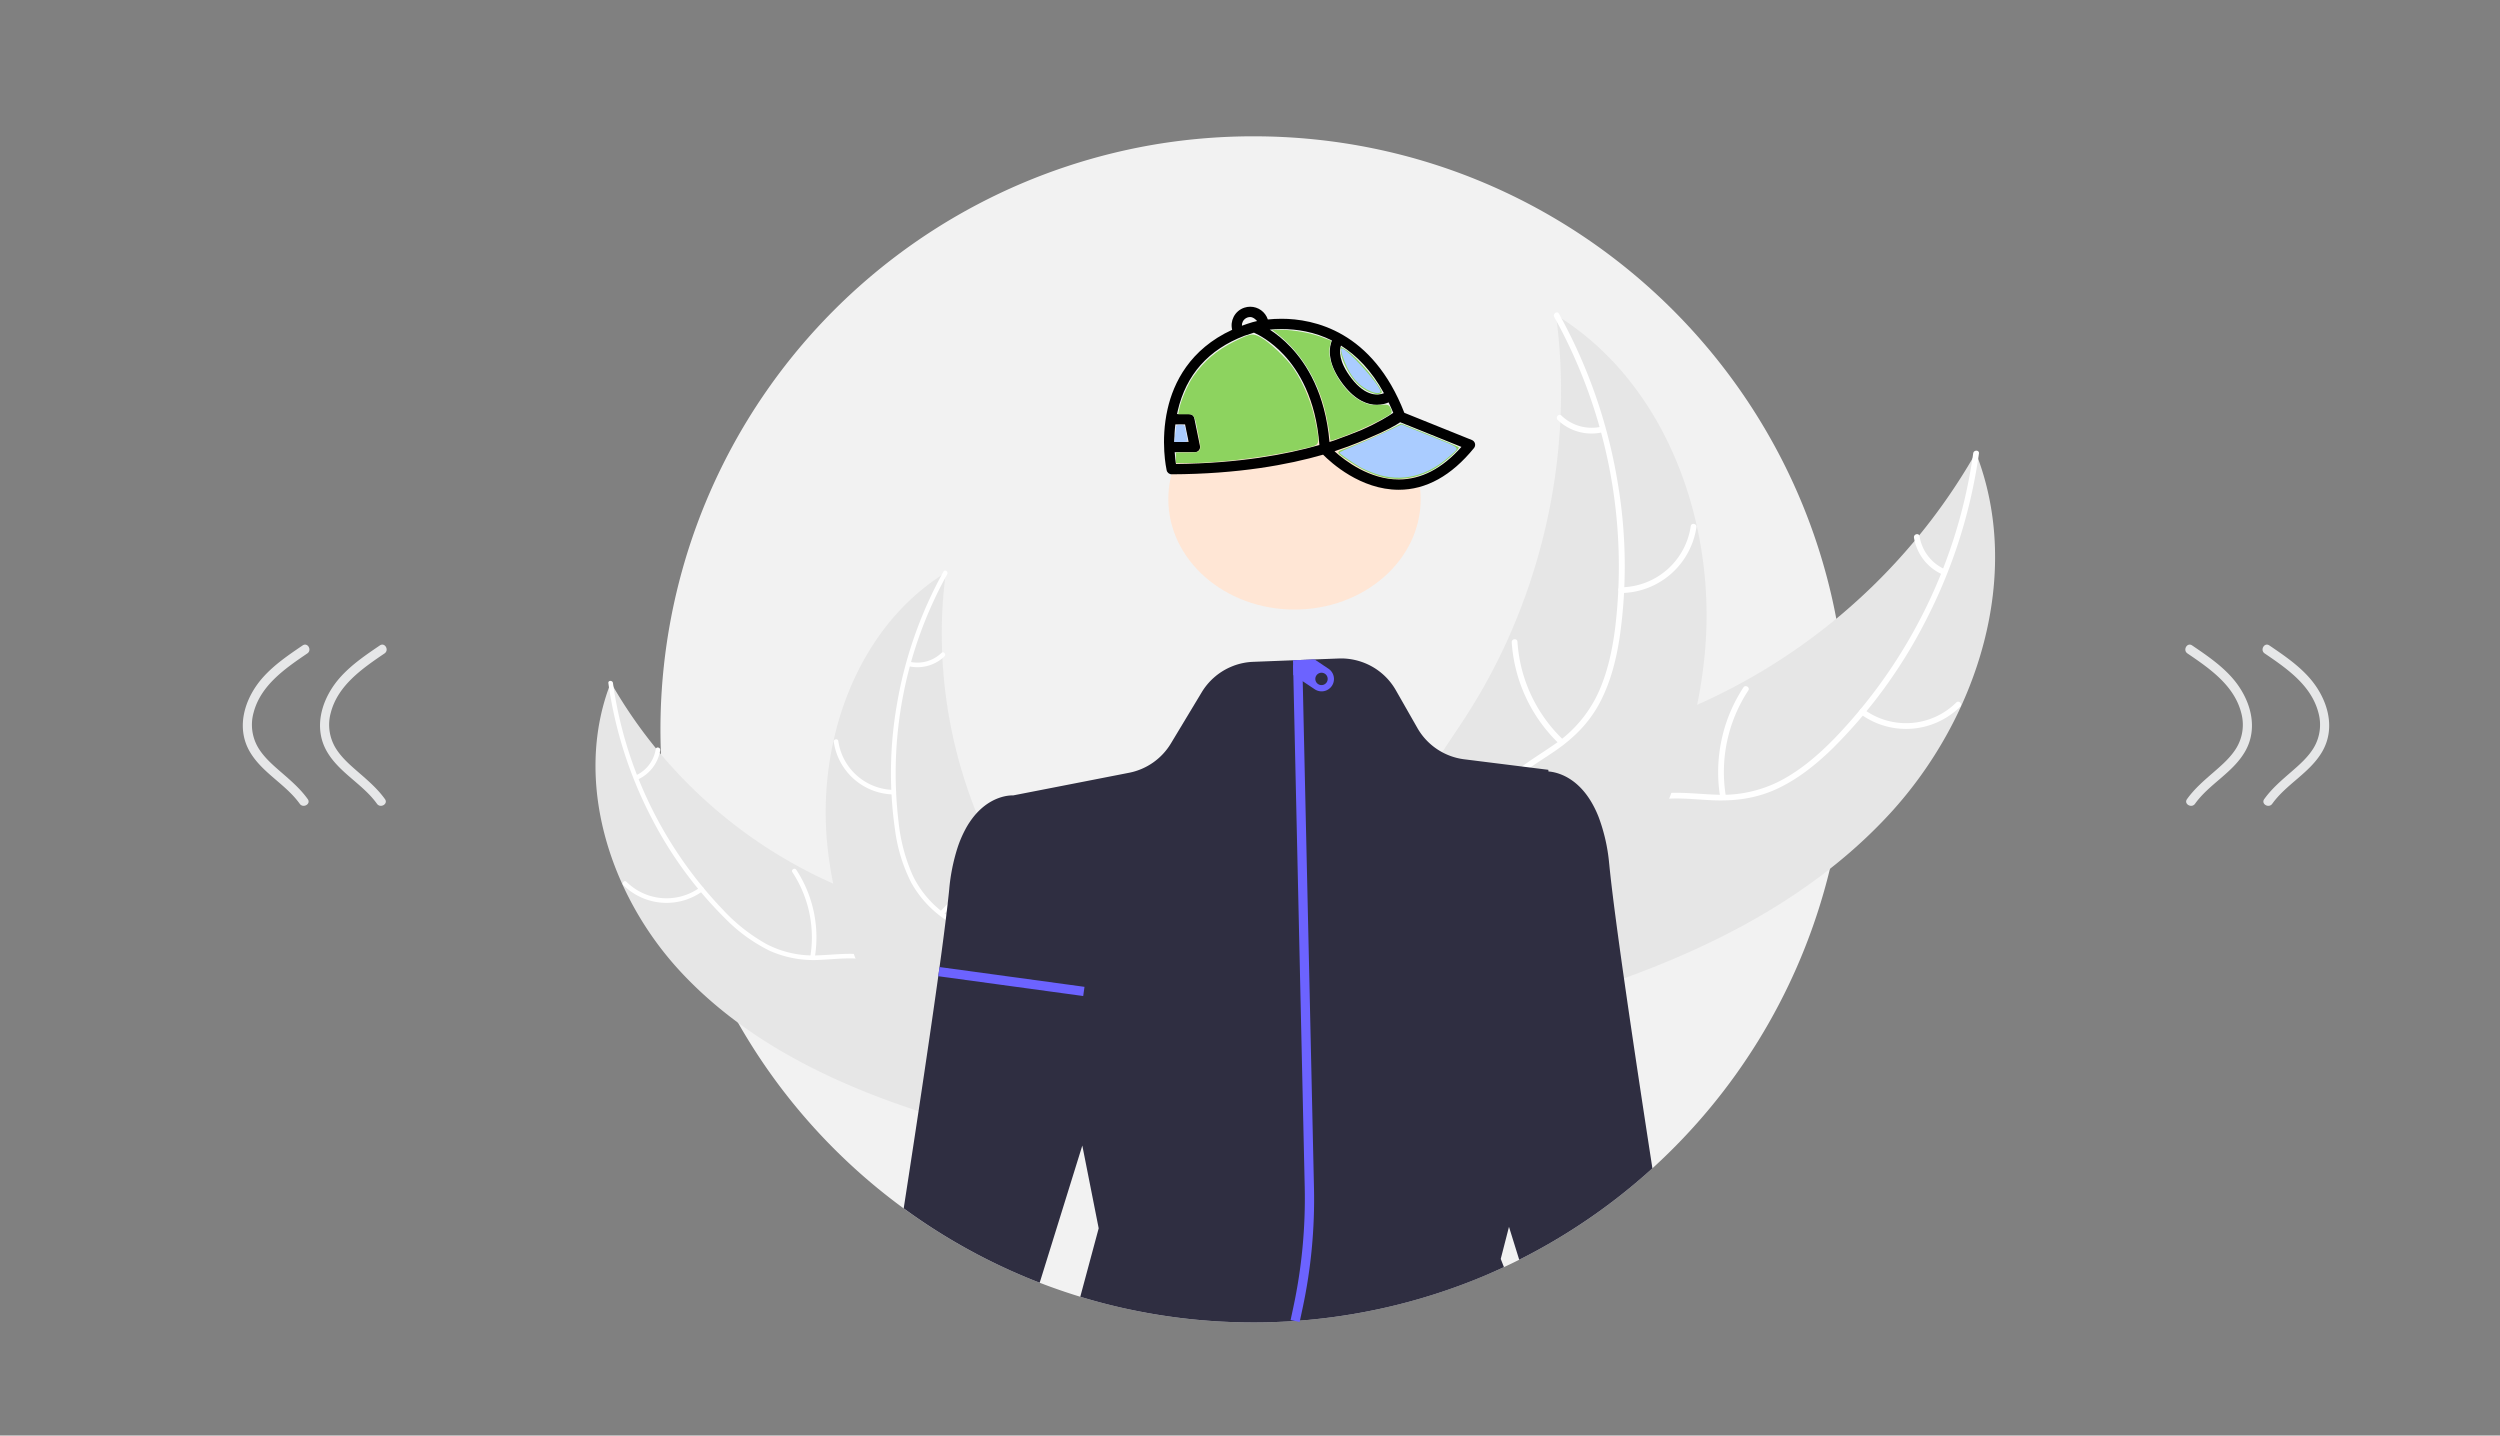 <?xml version="1.0" encoding="UTF-8" standalone="no"?>
<svg
   data-name="Layer 1"
   width="809.342"
   height="464.734"
   viewBox="0 0 809.342 464.734"
   version="1.1"
   id="svg304"
   sodipodi:docname="undraw_about_me_re_82bv.svg"
   inkscape:version="1.2 (dc2aeda, 2022-05-15)"
   xmlns:inkscape="http://www.inkscape.org/namespaces/inkscape"
   xmlns:sodipodi="http://sodipodi.sourceforge.net/DTD/sodipodi-0.dtd"
   xmlns="http://www.w3.org/2000/svg"
   xmlns:svg="http://www.w3.org/2000/svg">
  <rect x="0" y="0" width="809.342" height="464.734" fill="#808080" stroke="none"/>
  <defs
     id="defs308" />
  <sodipodi:namedview
     id="namedview306"
     pagecolor="#ffffff"
     bordercolor="#000000"
     borderopacity="0.25"
     inkscape:showpageshadow="2"
     inkscape:pageopacity="0.0"
     inkscape:pagecheckerboard="0"
     inkscape:deskcolor="#d1d1d1"
     showgrid="false"
     inkscape:zoom="0.87349537"
     inkscape:cx="259.87545"
     inkscape:cy="240.98582"
     inkscape:window-width="1328"
     inkscape:window-height="923"
     inkscape:window-x="121"
     inkscape:window-y="25"
     inkscape:window-maximized="0"
     inkscape:current-layer="svg304" />
  <path
     d="m 597.813,236.128 a 192.184,192.184 0 0 1 -105.99,171.7 q -2.445,1.23 -4.94,2.39 a 192.755,192.755 0 0 1 -137.16,9.59 q -6.675,-2.04 -13.14,-4.54 a 192.057,192.057 0 0 1 39.53,-368.86 193.87,193.87 0 0 1 29.7,-2.28 c 106.04,0 192,85.96 192,192 z"
     fill="#f2f2f2"
     id="path216" />
  <path
     d="m 611.74,263.492 c 28.622,-31.077 43.35,-77.603 27.918,-116.933 a 194.659,194.659 0 0 1 -101.986,86.372 c -16.653,6.053 -35.805,11.052 -44.851,26.288 -5.629,9.48 -6.028,21.347 -3.477,32.072 2.551,10.726 7.791,20.59 12.98,30.318 l 0.032,2.752 c 40.535,-11.914 80.763,-29.794 109.385,-60.87 z"
     fill="#e6e6e6"
     id="path218" />
  <path
     d="m 638.797,146.769 a 166.381,166.381 0 0 1 -44.719,92.083 c -5.22,5.374 -10.983,10.371 -17.645,13.878 a 41.094,41.094 0 0 1 -21.15,4.52 c -6.84,-0.244 -13.807,-1.285 -20.587,0.138 -7.146,1.5 -12.801,6.114 -16.469,12.338 -4.488,7.615 -5.972,16.389 -7.126,25.02 -1.28,9.583 -2.459,19.556 -7.931,27.803 -0.663,0.999 0.926,1.97 1.588,0.972 9.521,-14.349 6.313,-32.672 12.731,-48.143 2.995,-7.219 8.183,-13.579 15.947,-15.766 6.789,-1.912 13.975,-0.844 20.898,-0.537 7.269,0.322 14.189,-0.571 20.845,-3.649 6.808,-3.149 12.779,-7.931 18.114,-13.148 a 161.419,161.419 0 0 0 29.811,-40.701 169.331,169.331 0 0 0 17.554,-54.771 c 0.166,-1.184 -1.697,-1.214 -1.862,-0.037 z"
     fill="#ffffff"
     id="path220" />
  <path
     d="m 602.353,231.186 a 24.962,24.962 0 0 0 32.234,-2.402 c 0.85,-0.844 -0.422,-2.205 -1.273,-1.359 a 23.115,23.115 0 0 1 -29.989,2.173 c -0.965,-0.71 -1.931,0.882 -0.972,1.588 z"
     fill="#ffffff"
     id="path222" />
  <path
     d="m 558.734,257.831 a 48.113,48.113 0 0 1 7.258,-34.304 c 0.659,-1.002 -0.93,-1.972 -1.588,-0.972 a 50.045,50.045 0 0 0 -7.48,35.712 c 0.2,1.184 2.009,0.741 1.81,-0.436 z"
     fill="#ffffff"
     id="path224" />
  <path
     d="m 629.574,184.277 a 14.13,14.13 0 0 1 -8.136,-10.657 c -0.185,-1.186 -1.994,-0.742 -1.81,0.436 a 15.834,15.834 0 0 0 8.974,11.809 0.962,0.962 0 0 0 1.28,-0.308 0.936,0.936 0 0 0 -0.308,-1.28 z"
     fill="#ffffff"
     id="path226" />
  <path
     d="m 503.742,101.958 c 0.094,0.744 0.189,1.487 0.272,2.242 a 186.084,186.084 0 0 1 1.204,30.161 c -0.02,0.779 -0.052,1.568 -0.094,2.345 A 196.174,196.174 0 0 1 488.158,206.911 190.509,190.509 0 0 1 474.3,232.324 c -7.261,11.196 -16.024,22.758 -19.072,35.329 a 32.682,32.682 0 0 0 -0.753,3.974 l 44.52,52.561 c 0.161,0.069 0.311,0.148 0.472,0.217 l 1.682,2.18 c 0.3,-0.399 0.603,-0.82 0.904,-1.219 0.175,-0.231 0.34,-0.473 0.516,-0.704 0.114,-0.158 0.227,-0.316 0.338,-0.452 0.038,-0.052 0.075,-0.105 0.102,-0.147 0.112,-0.136 0.201,-0.274 0.3,-0.399 q 2.55,-3.519 5.058,-7.085 c 0.012,-0.01 0.012,-0.01 0.014,-0.032 12.698,-18.15 23.993,-37.52 31.988,-57.988 0.24,-0.616 0.493,-1.241 0.713,-1.881 a 181.789,181.789 0 0 0 8.346,-28.468 160.71,160.71 0 0 0 2.424,-16.079 133.641,133.641 0 0 0 -2.5,-41.71 c -6.014,-27.282 -20.687,-52.337 -43.832,-67.334 -0.592,-0.383 -1.175,-0.755 -1.78,-1.129 z"
     fill="#e6e6e6"
     id="path228" />
  <path
     d="m 503.175,102.641 a 166.381,166.381 0 0 1 19.735,100.447 c -0.933,7.434 -2.525,14.894 -5.733,21.705 a 41.094,41.094 0 0 1 -14.166,16.343 c -5.608,3.923 -11.798,7.287 -16.355,12.505 -4.803,5.5 -6.539,12.589 -5.721,19.767 1.001,8.783 5.099,16.682 9.374,24.267 4.747,8.422 9.811,17.095 10.407,26.974 0.072,1.197 1.925,1.015 1.853,-0.18 -1.037,-17.189 -14.631,-29.887 -18.82,-46.104 -1.955,-7.567 -1.641,-15.769 3.241,-22.189 4.269,-5.614 10.65,-9.088 16.363,-13.011 5.998,-4.119 10.985,-8.999 14.446,-15.464 3.54,-6.613 5.428,-14.027 6.547,-21.404 a 161.419,161.419 0 0 0 -0.702,-50.446 169.331,169.331 0 0 0 -18.96,-54.3 c -0.58,-1.045 -2.086,0.053 -1.509,1.091 z"
     fill="#ffffff"
     id="path230" />
  <path
     d="m 524.901,191.986 a 24.962,24.962 0 0 0 24.291,-21.325 c 0.17,-1.186 -1.664,-1.506 -1.835,-0.319 a 23.115,23.115 0 0 1 -22.637,19.79 c -1.198,0.014 -1.011,1.867 0.18,1.853 z"
     fill="#ffffff"
     id="path232" />
  <path
     d="m 506.116,239.521 a 48.113,48.113 0 0 1 -14.859,-31.759 c -0.076,-1.197 -1.93,-1.015 -1.853,0.18 a 50.045,50.045 0 0 0 15.529,33.017 c 0.872,0.825 2.051,-0.618 1.183,-1.438 z"
     fill="#ffffff"
     id="path234" />
  <path
     d="m 518.393,138.142 a 14.13,14.13 0 0 1 -12.912,-3.611 c -0.862,-0.835 -2.039,0.608 -1.183,1.438 a 15.834,15.834 0 0 0 14.276,4.026 0.962,0.962 0 0 0 0.837,-1.017 0.936,0.936 0 0 0 -1.017,-0.837 z"
     fill="#ffffff"
     id="path236" />
  <path
     d="m 220.026,314.247 c -22.836,-24.794 -34.586,-61.915 -22.274,-93.293 a 155.305,155.305 0 0 0 81.368,68.91 c 13.286,4.83 28.567,8.818 35.784,20.974 4.491,7.564 4.809,17.031 2.774,25.588 -2.035,8.558 -6.216,16.427 -10.356,24.189 l -0.026,2.196 c -32.34,-9.505 -64.435,-23.77 -87.271,-48.564 z"
     fill="#e6e6e6"
     id="path252" />
  <path
     d="m 198.439,221.122 a 132.744,132.744 0 0 0 35.678,73.467 57.164,57.164 0 0 0 14.078,11.072 32.786,32.786 0 0 0 16.874,3.606 c 5.457,-0.195 11.016,-1.026 16.425,0.11 a 20.075,20.075 0 0 1 13.139,9.844 c 3.581,6.076 4.765,13.076 5.685,19.961 1.022,7.645 1.962,15.602 6.328,22.183 0.529,0.797 -0.739,1.571 -1.267,0.775 -7.596,-11.448 -5.036,-26.067 -10.157,-38.41 -2.389,-5.759 -6.529,-10.834 -12.723,-12.578 -5.417,-1.526 -11.15,-0.674 -16.673,-0.429 a 34.986,34.986 0 0 1 -16.631,-2.912 52.847,52.847 0 0 1 -14.452,-10.49 128.785,128.785 0 0 1 -23.785,-32.472 135.098,135.098 0 0 1 -14.005,-43.698 c -0.132,-0.944 1.354,-0.968 1.486,-0.03 z"
     fill="#ffffff"
     id="path254" />
  <path
     d="m 227.516,288.473 a 19.916,19.916 0 0 1 -25.718,-1.916 c -0.678,-0.674 0.337,-1.759 1.016,-1.085 a 18.442,18.442 0 0 0 23.926,1.734 c 0.77,-0.567 1.541,0.704 0.775,1.267 z"
     fill="#ffffff"
     id="path256" />
  <path
     d="m 262.316,309.73 a 38.386,38.386 0 0 0 -5.79,-27.369 c -0.526,-0.799 0.742,-1.574 1.267,-0.775 a 39.927,39.927 0 0 1 5.967,28.492 c -0.16,0.944 -1.603,0.592 -1.444,-0.348 z"
     fill="#ffffff"
     id="path258" />
  <path
     d="m 205.797,251.047 a 11.273,11.273 0 0 0 6.491,-8.503 c 0.148,-0.946 1.591,-0.592 1.444,0.348 a 12.633,12.633 0 0 1 -7.16,9.422 0.768,0.768 0 0 1 -1.021,-0.246 0.747,0.747 0 0 1 0.246,-1.021 z"
     fill="#ffffff"
     id="path260" />
  <path
     d="m 306.191,185.37 c -0.075,0.593 -0.151,1.187 -0.217,1.789 a 148.464,148.464 0 0 0 -0.96,24.064 c 0.016,0.622 0.041,1.251 0.075,1.871 a 156.514,156.514 0 0 0 13.536,56.011 151.995,151.995 0 0 0 11.056,20.276 c 5.793,8.933 12.784,18.157 15.216,28.187 a 26.075,26.075 0 0 1 0.601,3.171 l -35.52,41.935 c -0.129,0.055 -0.248,0.118 -0.377,0.173 l -1.342,1.739 c -0.24,-0.318 -0.481,-0.654 -0.721,-0.972 -0.14,-0.184 -0.272,-0.378 -0.411,-0.562 -0.091,-0.126 -0.181,-0.252 -0.27,-0.36 -0.03,-0.042 -0.06,-0.084 -0.081,-0.118 -0.089,-0.108 -0.16,-0.218 -0.24,-0.318 q -2.034,-2.807 -4.036,-5.653 c -0.01,-0.008 -0.01,-0.008 -0.011,-0.026 -10.131,-14.481 -19.142,-29.935 -25.521,-46.265 -0.192,-0.491 -0.393,-0.99 -0.569,-1.501 a 145.036,145.036 0 0 1 -6.658,-22.713 128.218,128.218 0 0 1 -1.934,-12.829 106.623,106.623 0 0 1 1.994,-33.277 c 4.798,-21.767 16.505,-41.757 34.971,-53.722 0.473,-0.306 0.938,-0.603 1.42,-0.9 z"
     fill="#e6e6e6"
     id="path262" />
  <path
     d="m 306.643,185.915 a 132.744,132.744 0 0 0 -15.745,80.14 57.164,57.164 0 0 0 4.574,17.317 32.786,32.786 0 0 0 11.302,13.039 c 4.474,3.13 9.413,5.814 13.048,9.977 a 20.075,20.075 0 0 1 4.564,15.771 c -0.799,7.007 -4.068,13.309 -7.479,19.361 -3.787,6.719 -7.828,13.639 -8.303,21.521 -0.058,0.955 -1.536,0.81 -1.479,-0.144 0.828,-13.714 11.673,-23.845 15.015,-36.783 1.56,-6.037 1.31,-12.581 -2.586,-17.703 -3.406,-4.479 -8.497,-7.251 -13.055,-10.381 a 34.985,34.985 0 0 1 -11.526,-12.338 52.847,52.847 0 0 1 -5.223,-17.077 128.785,128.785 0 0 1 0.56,-40.247 135.098,135.098 0 0 1 15.127,-43.322 c 0.463,-0.834 1.664,0.042 1.204,0.871 z"
     fill="#ffffff"
     id="path264" />
  <path
     d="m 289.309,257.197 a 19.916,19.916 0 0 1 -19.38,-17.014 c -0.136,-0.946 1.328,-1.202 1.464,-0.254 a 18.442,18.442 0 0 0 18.06,15.79 c 0.956,0.011 0.807,1.49 -0.144,1.479 z"
     fill="#ffffff"
     id="path266" />
  <path
     d="m 304.297,295.122 a 38.386,38.386 0 0 0 11.855,-25.339 c 0.061,-0.955 1.54,-0.81 1.479,0.144 a 39.927,39.927 0 0 1 -12.39,26.342 c -0.696,0.658 -1.636,-0.493 -0.944,-1.147 z"
     fill="#ffffff"
     id="path268" />
  <path
     d="m 294.501,214.239 a 11.273,11.273 0 0 0 10.302,-2.881 c 0.687,-0.667 1.627,0.485 0.944,1.147 a 12.633,12.633 0 0 1 -11.39,3.212 0.768,0.768 0 0 1 -0.667,-0.811 0.747,0.747 0 0 1 0.811,-0.667 z"
     fill="#ffffff"
     id="path270" />
  <path
     d="m 708.149,211.536 c 7.149,4.853 15.096,10.313 17.4,19.171 a 14.569,14.569 0 0 1 -1.484,11.335 c -1.835,3.058 -4.568,5.461 -7.234,7.776 -3.167,2.751 -6.36,5.454 -8.817,8.888 -1.125,1.573 1.475,3.072 2.59,1.514 4.556,-6.367 12.127,-9.974 16.137,-16.806 4.742,-8.081 1.577,-17.664 -4.299,-24.206 -3.667,-4.082 -8.266,-7.2 -12.778,-10.263 -1.602,-1.087 -3.104,1.511 -1.514,2.59 z"
     fill="#e6e7e8"
     id="path278" />
  <path
     d="m 733.149,211.536 c 7.149,4.853 15.096,10.313 17.4,19.171 a 14.569,14.569 0 0 1 -1.484,11.335 c -1.835,3.058 -4.568,5.461 -7.234,7.776 -3.167,2.751 -6.36,5.454 -8.817,8.888 -1.125,1.573 1.475,3.072 2.59,1.514 4.556,-6.367 12.127,-9.974 16.136,-16.806 4.742,-8.081 1.578,-17.664 -4.299,-24.206 -3.667,-4.082 -8.266,-7.2 -12.778,-10.263 -1.602,-1.087 -3.104,1.511 -1.514,2.59 z"
     fill="#e6e7e8"
     id="path280" />
  <path
     d="m 124.497,211.536 c -7.149,4.853 -15.096,10.313 -17.4,19.171 a 14.569,14.569 0 0 0 1.484,11.335 c 1.835,3.058 4.568,5.461 7.234,7.776 3.167,2.751 6.36,5.454 8.817,8.888 1.125,1.573 -1.475,3.072 -2.59,1.514 -4.556,-6.367 -12.127,-9.974 -16.137,-16.806 -4.742,-8.081 -1.577,-17.664 4.299,-24.206 3.667,-4.082 8.266,-7.2 12.778,-10.263 1.602,-1.087 3.104,1.511 1.514,2.59 z"
     fill="#e6e7e8"
     id="path282" />
  <path
     d="m 99.497,211.536 c -7.149,4.853 -15.096,10.313 -17.4,19.171 a 14.569,14.569 0 0 0 1.484,11.335 c 1.835,3.058 4.568,5.461 7.234,7.776 3.167,2.751 6.36,5.454 8.817,8.888 1.125,1.573 -1.475,3.072 -2.59,1.514 -4.556,-6.367 -12.127,-9.974 -16.136,-16.806 -4.742,-8.081 -1.578,-17.664 4.299,-24.206 3.667,-4.082 8.266,-7.2 12.778,-10.263 1.602,-1.087 3.104,1.511 1.514,2.59 z"
     fill="#e6e7e8"
     id="path284" />
  <path
     d="m 534.943,378.228 a 192.587,192.587 0 0 1 -43.12,29.6 l -3.31,-10.66 -2.67,10.39 1.04,2.66 c -1.15,0.54 -2.31,1.06 -3.47,1.57 q -1.485,0.66 -2.97,1.29 a 192.837,192.837 0 0 1 -114.76,10.84 c -1.01,-0.21 -2.01,-0.43 -3.01,-0.66 -4.37,-1 -8.69,-2.16 -12.95,-3.45 l 5.96,-22.16 -5.3,-26.79 -13.8,44.41 a 191.752,191.752 0 0 1 -44.02,-24.08 c 4.24,-27.41 9.21,-60.31 12.28,-83.08 1.11,-8.32 1.97,-15.28 2.45,-20.14 a 61.936,61.936 0 0 1 2.66,-13.41 36.556,36.556 0 0 1 2.59,-6.1 c 0.22,-0.43 0.46,-0.84 0.7,-1.24 0.23,-0.39 0.47,-0.76 0.72,-1.12 6.14,-9.15 14.02,-8.59 14.02,-8.59 l 23.52,-4.59 7.35,-1.44 2.99,-0.58 3.66,-0.72 a 20.377,20.377 0 0 0 13.55,-9.48 l 9.99,-16.59 a 20.452,20.452 0 0 1 8.96,-8.01 c 0.45,-0.2 0.91,-0.39 1.37,-0.57 a 20.202,20.202 0 0 1 6.34,-1.27 l 14.14,-0.55 5.72,-0.23 7.81,-0.3 a 20.014,20.014 0 0 1 5.48,0.54 h 0.01 c 0.63,0.15 1.23,0.32 1.84,0.53 a 20.354,20.354 0 0 1 11.17,9.2 l 6.98,12.24 a 20.387,20.387 0 0 0 15.19,10.13 l 2.68,0.33 3.01,0.38 7.61,0.95 13.9,1.74 0.03,0.53 c 2.66,0.21 10.24,1.77 15.32,12.6 0.34,0.71 0.66,1.47 0.97,2.26 a 57.827,57.827 0 0 1 3.37,14.92 c 0.03,0.22 0.05,0.44 0.07,0.66 1.7,17.33 8.29,61.52 13.93,98.04 z"
     fill="#2f2e41"
     id="path296" />
  <path
     d="m 421.692,423.548 -0.949,4.43 -2.93,-0.63 0.871,-4.063 a 168.288,168.288 0 0 0 3.7,-39.028 l -3.682,-165.739 -0.07,-2.98 -0.04,-1.81 1.52,-0.03 1.48,-0.03 0.15,6.88 3.642,164.007 a 168.289,168.289 0 0 1 -3.693,38.993 z"
     fill="#6c63ff"
     id="path298" />
  <polygon
     points="342.708,508.124 302.608,502.644 303.018,499.674 345.198,505.434 348.148,505.834 349.948,506.084 349.738,507.584 349.528,509.054 "
     fill="#6c63ff"
     id="polygon300"
     transform="translate(1.145,-186.607)" />
  <path
     d="m 430.043,216.468 -4.47,-2.99 -5.46,0.22 -0.26,0.01 -1.22,1.83 0.07,2.98 3.04,2.03 3.85,2.57 a 4.001,4.001 0 1 0 4.45,-6.65 z m -0.56,4.44 a 2.001,2.001 0 1 1 -0.55,-2.78 2.009,2.009 0 0 1 0.55,2.78 z"
     fill="#6c63ff"
     id="path302" />
  <ellipse
     cx="419.077"
     cy="161.574"
     fill="#a0616a"
     id="circle632"
     rx="40.85"
     ry="35.762"
     style="fill:#ffe6d5;stroke-width:1.482" />
  <g
     id="g800"
     transform="translate(312.147,1.326)">
</g>
  <g
     id="g802"
     transform="translate(312.147,1.326)">
</g>
  <g
     id="g804"
     transform="translate(312.147,1.326)">
</g>
  <g
     id="g806"
     transform="translate(312.147,1.326)">
</g>
  <g
     id="g808"
     transform="translate(312.147,1.326)">
</g>
  <g
     id="g810"
     transform="translate(312.147,1.326)">
</g>
  <g
     id="g812"
     transform="translate(312.147,1.326)">
</g>
  <g
     id="g814"
     transform="translate(312.147,1.326)">
</g>
  <g
     id="g816"
     transform="translate(312.147,1.326)">
</g>
  <g
     id="g818"
     transform="translate(312.147,1.326)">
</g>
  <g
     id="g820"
     transform="translate(312.147,1.326)">
</g>
  <g
     id="g822"
     transform="translate(312.147,1.326)">
</g>
  <g
     id="g824"
     transform="translate(312.147,1.326)">
</g>
  <g
     id="g826"
     transform="translate(312.147,1.326)">
</g>
  <g
     id="g828"
     transform="translate(312.147,1.326)">
</g>
  <g
     id="g798"
     transform="matrix(0.238,0,0,0.238,376.83,78.564)">
	<g
   id="g796">
		<g
   id="g794">
			<path
   d="m 228.688,165.981 c 0.096,0.279 0.198,0.563 0.299,0.846 -0.101,-0.284 -0.204,-0.567 -0.299,-0.846 z"
   id="path766" />

			<path
   d="m 227.963,163.741 c 0.073,0.24 0.154,0.486 0.231,0.73 -0.077,-0.244 -0.158,-0.49 -0.231,-0.73 z"
   id="path768" />

			<path
   d="m 226.825,159.446 c 0.018,0.08 0.04,0.164 0.059,0.244 -0.019,-0.08 -0.041,-0.164 -0.059,-0.244 z"
   id="path770" />

			<path
   d="m 229.523,168.284 c 0.118,0.309 0.242,0.619 0.366,0.932 -0.124,-0.313 -0.248,-0.624 -0.366,-0.932 z"
   id="path772" />

			<path
   d="m 230.476,170.651 c 0.139,0.328 0.282,0.66 0.428,0.992 -0.146,-0.332 -0.29,-0.664 -0.428,-0.992 z"
   id="path774" />

			<path
   d="m 231.551,173.081 c 0.16,0.348 0.323,0.695 0.491,1.047 -0.168,-0.352 -0.331,-0.7 -0.491,-1.047 z"
   id="path776" />

			<path
   d="m 227.344,161.563 c 0.049,0.184 0.105,0.371 0.155,0.557 -0.051,-0.186 -0.106,-0.373 -0.155,-0.557 z"
   id="path778" />

			<path
   d="m 239.031,186.27 c 0.242,0.363 0.476,0.723 0.727,1.088 -0.251,-0.365 -0.484,-0.725 -0.727,-1.088 z"
   id="path780" />

			<path
   d="m 241.083,189.241 c 0.223,0.313 0.434,0.621 0.663,0.936 -0.228,-0.315 -0.44,-0.624 -0.663,-0.936 z"
   id="path782" />

			<path
   d="m 237.215,183.465 c 0.236,0.379 0.468,0.754 0.713,1.137 -0.245,-0.383 -0.477,-0.758 -0.713,-1.137 z"
   id="path784" />

			<path
   d="m 235.579,180.764 c 0.22,0.377 0.437,0.752 0.665,1.133 -0.228,-0.381 -0.445,-0.756 -0.665,-1.133 z"
   id="path786" />

			<path
   d="m 232.754,175.575 c 0.182,0.359 0.364,0.721 0.554,1.086 -0.19,-0.366 -0.372,-0.727 -0.554,-1.086 z"
   id="path788" />

			<path
   d="m 234.095,178.135 c 0.201,0.371 0.402,0.74 0.611,1.115 -0.209,-0.375 -0.41,-0.744 -0.611,-1.115 z"
   id="path790" />

			<path
   d="m 423,273.188 c -0.556,-2.152 -2.101,-3.914 -4.163,-4.744 L 326.89,231.403 c -10e-4,-0.002 -0.002,-0.006 -0.003,-0.01 C 283.703,120.11 203.695,103.495 159.847,103.495 c -6.947,0 -13.212,0.402 -18.605,0.971 -3.43,-10.379 -13.052,-17.346 -23.983,-17.346 -2.665,0 -5.31,0.422 -7.851,1.254 -6.423,2.092 -11.645,6.559 -14.703,12.58 -2.784,5.479 -3.466,11.645 -1.988,17.545 -57.65,26.535 -79.695,71.953 -87.822,107.664 -9.997,43.924 -1.644,81.844 -1.283,83.438 0.722,3.191 3.558,5.455 6.827,5.455 0.008,0 0.017,0 0.025,0 90.294,-0.322 158.49,-13.018 205.934,-26.707 10.541,10.664 50.935,47.746 102.888,47.754 0.007,0 0.009,0 0.016,0 37.288,0 71.727,-19.096 102.352,-56.748 1.401,-1.726 1.901,-4.015 1.346,-6.167 z M 240.707,139.944 c 21.154,13.32 41.506,33.855 58.472,64.814 -6.989,2.807 -24.211,5.729 -44.188,-20.244 -17.775,-23.111 -16.481,-37.959 -14.284,-44.57 z m -114.096,-33.334 -3.595,0.861 c -1.541,0.365 -2.434,0.619 -2.59,0.664 -5.022,1.494 -9.835,3.113 -14.45,4.844 -0.104,-1.949 0.303,-3.898 1.21,-5.684 1.363,-2.686 3.692,-4.678 6.566,-5.613 1.143,-0.373 2.341,-0.49 3.506,-0.563 5.041,0.053 9.353,5.491 9.353,5.491 z M 15.458,247.163 H 28.634 L 33.48,270.97 H 14.052 c -0.003,-7.27 0.379,-15.315 1.406,-23.807 z m 0.824,53.853 c -0.583,-3.746 -1.294,-9.258 -1.755,-16.047 h 27.521 c 2.102,0 4.092,-0.943 5.421,-2.572 1.329,-1.627 1.857,-3.766 1.439,-5.824 l -7.695,-37.807 c -0.664,-3.262 -3.531,-5.604 -6.859,-5.604 H 17.715 c 0.294,-1.449 0.602,-2.902 0.938,-4.363 11.345,-49.197 41.898,-83.514 90.85,-102.195 l 12.87,-4.199 c 6.069,2.713 23.162,11.43 40.65,30.16 19.6,20.992 43.66,59.213 48.336,122.67 -45.232,12.943 -109.834,24.957 -195.077,25.781 z M 225.083,271.098 C 219.517,204.963 193.73,164.707 172.661,142.377 162.314,131.41 152.154,123.621 143.868,118.275 c 4.689,-0.461 10.072,-0.781 15.979,-0.781 20.882,0 44.91,3.727 68.569,15.533 -1.834,4.393 -3.581,11.23 -2.613,20.293 0.208,1.941 0.54,3.982 1.023,6.125 0.018,0.08 0.04,0.164 0.059,0.244 0.142,0.617 0.293,1.24 0.46,1.873 0.049,0.184 0.105,0.371 0.155,0.557 0.146,0.535 0.298,1.074 0.464,1.621 0.073,0.24 0.154,0.486 0.231,0.73 0.157,0.5 0.318,1.002 0.493,1.51 0.096,0.279 0.198,0.563 0.299,0.846 0.173,0.482 0.349,0.967 0.536,1.457 0.118,0.309 0.242,0.619 0.366,0.932 0.188,0.475 0.383,0.953 0.587,1.436 0.139,0.328 0.282,0.66 0.428,0.992 0.209,0.477 0.424,0.955 0.648,1.438 0.16,0.348 0.323,0.695 0.491,1.047 0.23,0.479 0.469,0.961 0.712,1.447 0.182,0.359 0.364,0.721 0.554,1.086 0.254,0.488 0.519,0.98 0.787,1.475 0.201,0.371 0.402,0.74 0.611,1.115 0.281,0.5 0.576,1.008 0.873,1.514 0.22,0.377 0.437,0.752 0.665,1.133 0.313,0.518 0.642,1.043 0.971,1.568 0.236,0.379 0.468,0.754 0.713,1.137 0.355,0.551 0.73,1.109 1.104,1.668 0.242,0.363 0.476,0.723 0.727,1.088 0.426,0.621 0.876,1.252 1.325,1.883 0.223,0.313 0.434,0.621 0.663,0.936 0.689,0.949 1.403,1.904 2.147,2.873 17.412,22.639 34.324,27.467 45.446,27.531 0.079,0 0.157,0 0.237,0 6.831,0 12.309,-1.707 15.983,-3.332 1.286,2.701 2.547,5.476 3.785,8.314 0.846,1.939 1.683,3.902 2.504,5.91 -6.42,4.426 -20.495,13.291 -42.952,23.203 -10.18,4.189 -22.513,8.969 -37.434,14.359 -2.068,0.685 -4.206,1.375 -6.381,2.062 z m 94.218,51.004 c -0.004,0 -0.01,0 -0.014,0 -39.62,-0.006 -72.88,-25.338 -87.358,-38.357 1.396,-0.5 2.753,-0.99 4.109,-1.479 5.07,-1.686 9.839,-3.359 14.293,-5.002 9.436,-3.48 17.91,-6.957 25.462,-10.315 27.261,-11.328 39.901,-18.773 45.494,-22.711 l 83.312,33.563 c -26.188,29.409 -54.845,44.301 -85.298,44.301 z"
   id="path792" />

		</g>

	</g>

</g>
  <g
     id="g800-7"
     transform="matrix(0.238,0,0,0.238,375.685,265.171)">
</g>
  <g
     id="g802-0"
     transform="matrix(0.238,0,0,0.238,375.685,265.171)">
</g>
  <g
     id="g804-3"
     transform="matrix(0.238,0,0,0.238,375.685,265.171)">
</g>
  <g
     id="g806-9"
     transform="matrix(0.238,0,0,0.238,375.685,265.171)">
</g>
  <g
     id="g808-8"
     transform="matrix(0.238,0,0,0.238,375.685,265.171)">
</g>
  <g
     id="g810-6"
     transform="matrix(0.238,0,0,0.238,375.685,265.171)">
</g>
  <g
     id="g812-5"
     transform="matrix(0.238,0,0,0.238,375.685,265.171)">
</g>
  <g
     id="g814-7"
     transform="matrix(0.238,0,0,0.238,375.685,265.171)">
</g>
  <g
     id="g816-6"
     transform="matrix(0.238,0,0,0.238,375.685,265.171)">
</g>
  <g
     id="g818-2"
     transform="matrix(0.238,0,0,0.238,375.685,265.171)">
</g>
  <g
     id="g820-7"
     transform="matrix(0.238,0,0,0.238,375.685,265.171)">
</g>
  <g
     id="g822-0"
     transform="matrix(0.238,0,0,0.238,375.685,265.171)">
</g>
  <g
     id="g824-3"
     transform="matrix(0.238,0,0,0.238,375.685,265.171)">
</g>
  <g
     id="g826-9"
     transform="matrix(0.238,0,0,0.238,375.685,265.171)">
</g>
  <g
     id="g828-9"
     transform="matrix(0.238,0,0,0.238,375.685,265.171)">
</g>
  <path
     style="fill:#8dd35f;stroke-width:0.427"
     d="m 380.675,148.211 v -1.709 h 3.58 c 4.824,0 4.839,-0.023 3.699,-5.85 -1.301,-6.65 -1.232,-6.541 -4.113,-6.541 h -2.407 l 0.299,-1.602 c 0.529,-2.835 2.755,-8.036 4.546,-10.623 3.509,-5.068 7.665,-8.585 13.556,-11.473 5.147,-2.523 5.703,-2.605 8.28,-1.221 2.79,1.498 8.458,6.834 10.584,9.965 3.574,5.261 6.208,11.915 7.49,18.916 0.998,5.448 0.877,5.91 -1.719,6.583 -11.506,2.986 -28.738,5.265 -39.823,5.265 h -3.974 z"
     id="path1223" />
  <path
     style="fill:#8dd35f;stroke-width:0.427"
     d="m 430.667,142.418 c 0,-1.043 -1.081,-7.014 -1.761,-9.729 -2.468,-9.852 -7.92,-18.65 -15.048,-24.289 l -2.068,-1.636 h 2.973 c 4.005,0 9.768,1.049 13.291,2.42 l 2.892,1.125 -0.42,1.837 c -1.26,5.504 4.42,15.126 10.598,17.954 1.995,0.913 2.888,1.071 5.408,0.954 2.933,-0.135 3.036,-0.105 3.647,1.059 0.444,0.847 0.497,1.356 0.182,1.735 -0.814,0.981 -8.895,4.966 -13.992,6.9 -5.053,1.917 -5.702,2.107 -5.702,1.668 z"
     id="path1225" />
  <path
     style="fill:#8dd35f;stroke-width:0.427"
     d="m 443.805,127.092 c -2.14,-0.764 -4.364,-2.507 -5.955,-4.669 -2.001,-2.718 -3.764,-6.71 -3.764,-8.526 l -2.4e-4,-1.626 1.333,0.772 c 2.307,1.335 7.337,6.609 9.897,10.377 2.149,3.163 2.366,3.661 1.705,3.922 -1.068,0.422 -1.405,0.396 -3.215,-0.25 z"
     id="path1227" />
  <path
     style="fill:#8dd35f;stroke-width:0.427"
     d="m 447.42,154.383 c -3.602,-0.97 -6.459,-2.298 -10.17,-4.727 -4.957,-3.246 -4.97,-3.278 -1.779,-4.426 4.357,-1.568 10.539,-4.242 14.442,-6.247 l 3.649,-1.875 9.169,3.664 c 5.043,2.015 9.324,3.813 9.513,3.994 0.577,0.553 -5.476,5.793 -8.557,7.408 -5.291,2.774 -11.19,3.575 -16.266,2.208 z"
     id="path1229" />
  <path
     style="fill:#aaccff;stroke-width:0.427"
     d="m 380.403,141.101 c 0.149,-1.09 0.272,-2.34 0.272,-2.777 0,-0.618 0.321,-0.795 1.441,-0.795 1.365,0 1.456,0.096 1.73,1.816 0.159,0.999 0.396,2.249 0.528,2.777 0.226,0.905 0.109,0.961 -2.001,0.961 h -2.241 z"
     id="path1231" />
  <path
     style="fill:#aaccff;stroke-width:0.427"
     d="m 445.354,153.4 c -1.91,-0.665 -4.217,-1.659 -5.127,-2.21 -3.309,-2.002 -6.568,-4.3 -6.568,-4.632 0,-0.187 1.875,-1.074 4.166,-1.971 2.291,-0.898 6.804,-2.879 10.028,-4.403 l 5.862,-2.771 8.238,3.316 c 11.68,4.702 10.791,3.855 7.325,6.983 -7.229,6.525 -15.721,8.544 -23.924,5.689 z"
     id="path1302" />
  <path
     style="fill:#aaccff;stroke-width:0.427"
     d="m 442.384,126.022 c -2.654,-1.522 -4.495,-3.564 -6.123,-6.788 -1.319,-2.613 -2.381,-5.996 -2.002,-6.376 0.972,-0.972 12.645,11.795 12.645,13.831 0,0.986 -2.205,0.661 -4.52,-0.667 z"
     id="path1304" />
  <path
     style="fill:#aaccff;stroke-width:0.427"
     d="m 380.57,140.841 c 0.344,-3.924 2.726,-4.276 3.295,-0.486 0.339,2.261 -0.019,2.712 -2.165,2.723 l -1.326,0.006 z"
     id="path1306" />
</svg>
